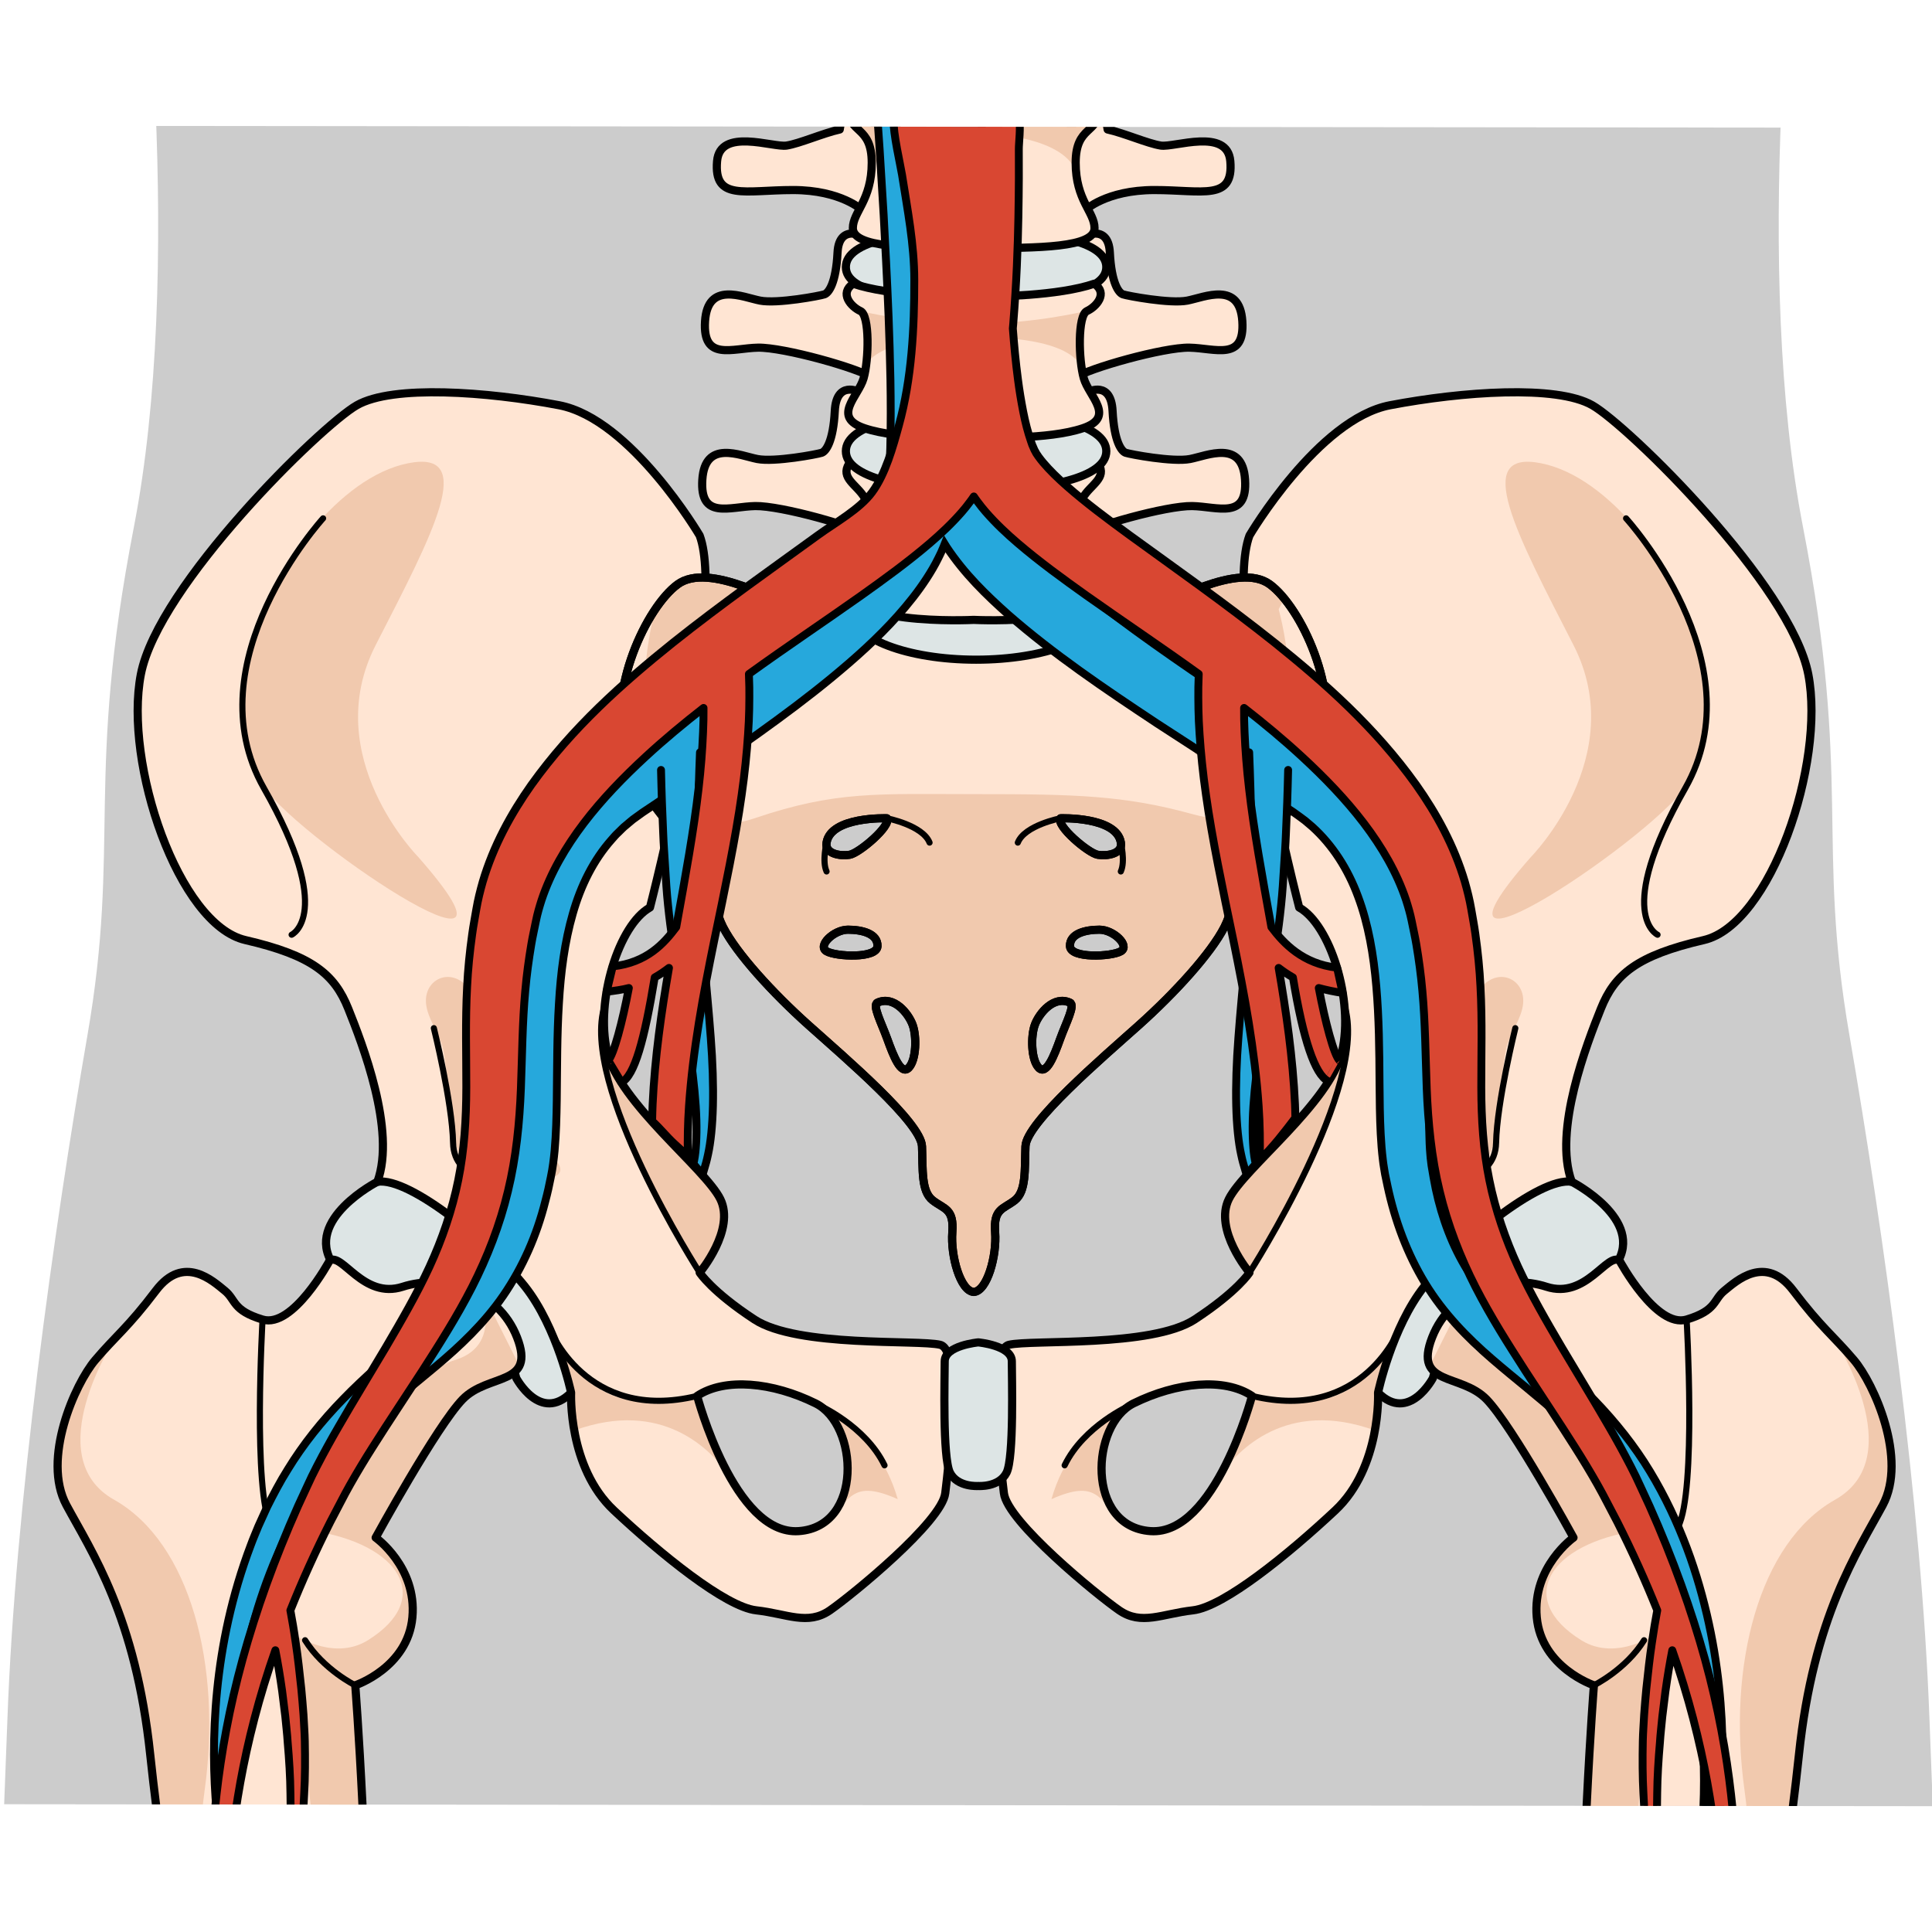 <?xml version="1.0" encoding="utf-8"?>
<!-- Created by: Science Figures, www.sciencefigures.org, Generator: Science Figures Editor -->
<!DOCTYPE svg PUBLIC "-//W3C//DTD SVG 1.1//EN" "http://www.w3.org/Graphics/SVG/1.1/DTD/svg11.dtd">
<svg version="1.1" id="Layer_1" xmlns="http://www.w3.org/2000/svg" xmlns:xlink="http://www.w3.org/1999/xlink" 
	 width="800px" height="800px" viewBox="0 0 245.682 213.687" enable-background="new 0 0 245.682 213.687"
	 xml:space="preserve">
<g>
	<g>
		<defs>
			<polygon id="SVGID_1_" points="246.894,213.687 0,213.437 0,0 246.894,0.25 			"/>
		</defs>
		<clipPath id="SVGID_2_">
			<use xlink:href="#SVGID_1_"  overflow="visible"/>
		</clipPath>
		<g clip-path="url(#SVGID_2_)">
			<path id="changecolor_11_" fill="#CCCCCC" d="M123.574,245.267c0,10.237-15.776,5.118-15.776,18.934
				c0,13.824,0.006,74.722-7.673,110.032c-7.678,35.318-9.208,69.607-12.282,83.424c-3.072,13.814-5.119,31.73,1.022,53.738
				c6.142,22,0.511,62.945-5.118,93.139c-5.631,30.199-7.553,94.166-1.923,115.658c5.63,21.496,2.108,25.592,2.435,33.781
				c0.512,12.791-0.512,25.592-1.023,32.24c-0.512,6.654,6.648,18.045,6.648,32.813s-5.58,17.725-16.082,18.381
				c-10.502,0.652-7.221-10.172-7.221-10.172l-0.355,1.736c0,0,1.799,7.512-5.422,7.186c-7.222-0.324-7.631-9.291-7.631-9.291
				s-1.236,8.539-6.389,8.119c-7.611-0.621-7.385-10.008-7.385-10.008s-8.874,9.125-10.828-7.43c0,0-3.922,1.461-6.548-4.113
				c-2.623-5.58-3.219-12.029,1.049-20.234c4.268-8.203,7.735-10.6,8.062-24.721c0.33-14.109-2.625-25.264,1.314-34.457
				c3.935-9.184-0.326-27.564-4.271-58.744C24.239,644.094,9.472,567.951,6.521,550.555c-2.955-17.387,5.58-62.684,5.911-87.625
				c0.327-24.941,2.293-25.594-1.319-45.953c-3.608-20.342-11.154-74.492-12.469-103.38c-1.315-28.88,1.314-83.694,2.297-110.933
				c0.984-27.237,5.911-62.357,10.172-86.974c4.27-24.609-0.327-32.495,5.91-64.654c6.238-32.164,1.641-77.457-1.641-99.771
				C12.101-71.051,5.868-74.985,2.257-93.37c0,0-4.929,54.479-9.848,76.474c-4.922,21.988-0.33,36.426-11.816,63.667
				c0,0-1.973,63.999-9.846,90.256c-7.877,26.258-14.768,59.073-11.49,70.561c3.285,11.492,4.596,23.96,3.285,45.624
				c-1.313,21.656,0,49.889-4.596,51.199c-4.596,1.31-5.906-4.597-6.236-14.442c-0.327-9.847,1.641-21.005-1.641-21.664
				c-3.283-0.657-2.625,5.586-2.955,17.729c-0.328,12.143,0.662,33.143-5.245,32.816c-5.911-0.331-5.253-8.208-6.238-20.674
				c-0.982-12.475,1.31-24.943-0.982-24.943c-2.304,0-3.94,8.856-4.271,17.724c-0.326,8.857,1.315,34.452-5.578,33.8
				c-6.893-0.656-5.908-5.248-6.564-21.986c-0.658-16.736,1.314-27.902-1.642-27.902c-2.955,0-5.249,13.133-6.563,20.68
				c-1.314,7.553,0.983,24.612-5.249,24.612c-6.237,0-6.568-17.714-4.598-28.22c1.968-10.504,1.968-25.927,1.968-35.111
				c0,0-4.687,17.057-9.61,18.044c-4.922,0.984-6.884-7.908-3.929-13.818c2.955-5.912,0.74-21.954,7.965-31.804
				c7.215-9.841,15.095-19.892,16.734-34.659c1.641-14.772,0.327-85.461,0.983-108.439c0.657-22.97,5.907-60.06,8.536-74.827
				c2.625-14.768,6.891-32.822,6.891-52.181c0-19.364,6.567-67.939,8.86-78.767c2.298-10.835-0.325-21.665-1.31-31.834
				c-0.983-10.177-1.314-40.7,16.409-62.035c17.72-21.331,30.521-19.691,46.934-25.6c16.407-5.905,48.567-13.122,62.685-26.582
				c14.109-13.454,13.783-15.1,13.126-26.254c-0.651-11.162-1.642-23.298-4.596-32.165c-2.957-8.865-3.284-12.468-3.284-12.468
				s-11.153,1.634-13.125-21.667c-1.967-23.301,8.861-19.037,11.816-17.067c0,0-5.745-27.056,2.233-47.271
				c8.3-21.028,31.814-29.427,53.683-29.427s49.329,7.709,56.683,29.427c6.771,19.999,1.233,47.271,1.233,47.271
				c2.955-1.97,11.783-6.233,9.816,17.067c-1.972,23.301-13.125,21.667-13.125,21.667s-0.327,3.603-3.284,12.468
				c-2.954,8.867-3.944,21.003-4.596,32.165c-0.657,11.154-0.983,12.8,13.126,26.254c14.117,13.46,46.277,20.677,62.685,26.582
				c16.413,5.908,29.214,4.269,46.934,25.6c17.724,21.335,17.393,51.858,16.409,62.035c-0.984,10.169-3.607,20.999-1.31,31.834
				c2.293,10.827,8.86,59.402,8.86,78.767c0,19.358,4.266,37.413,6.891,52.181c2.629,14.768,7.879,51.857,8.536,74.827
				c0.656,22.979-0.657,93.667,0.983,108.439c1.64,14.768,9.52,24.818,16.734,34.659c7.225,9.85,5.01,25.892,7.965,31.804
				c2.955,5.91,0.993,14.803-3.929,13.818c-4.924-0.987-9.61-18.044-9.61-18.044c0,9.185,0,24.607,1.968,35.111
				c1.971,10.506,1.64,28.22-4.598,28.22c-6.232,0-3.935-17.06-5.249-24.612c-1.314-7.547-3.608-20.68-6.563-20.68
				c-2.956,0-0.983,11.166-1.642,27.902c-0.656,16.738,0.328,21.33-6.564,21.986c-6.894,0.652-5.252-24.942-5.578-33.8
				c-0.33-8.867-1.967-17.724-4.271-17.724c-2.292,0,0,12.469-0.982,24.943c-0.985,12.466-0.327,20.343-6.238,20.674
				c-5.907,0.326-4.917-20.674-5.245-32.816c-0.33-12.144,0.328-18.387-2.955-17.729c-3.281,0.659-1.313,11.817-1.641,21.664
				c-0.33,9.846-1.641,15.752-6.236,14.442c-4.596-1.311-3.282-29.543-4.596-51.199c-1.311-21.664,0-34.132,3.285-45.624
				c3.277-11.487-3.613-44.303-11.49-70.561c-7.873-26.257-9.846-90.256-9.846-90.256c-11.486-27.241-6.895-41.679-11.816-63.667
				c-4.919-21.994-9.848-76.474-9.848-76.474c-3.611,18.385-9.844,22.319-13.125,44.635c-3.281,22.314-7.879,67.607-1.641,99.771
				c6.237,32.159,1.641,40.045,5.91,64.654c4.261,24.616,9.188,59.736,10.172,86.974c0.982,27.238,3.612,82.053,2.297,110.933
				c-1.314,28.888-8.86,83.038-12.469,103.38c-3.612,20.359-1.646,21.012-1.319,45.953c0.331,24.941,8.866,70.238,5.911,87.625
				c-2.951,17.396-17.719,93.539-21.656,124.723c-3.945,31.18-8.206,49.561-4.271,58.744c3.939,9.193,0.984,20.348,1.314,34.457
				c0.326,14.121,3.794,16.518,8.062,24.721c4.268,8.205,3.672,14.654,1.049,20.234c-2.626,5.574-6.548,4.113-6.548,4.113
				c-1.954,16.555-10.828,7.43-10.828,7.43s0.396,8.479-7.215,9.1c-5.152,0.42-6.559-7.211-6.559-7.211s1.151,8.326-6.07,8.65
				c-7.221,0.326-6.982-6.545-6.982-6.545l-0.355-1.736c0,0,3.281,10.824-7.221,10.172c-10.502-0.656-16.082-3.613-16.082-18.381
				s7.16-26.158,6.648-32.813c-0.512-6.648-1.535-19.449-1.023-32.24c0.326-8.189-3.195-12.285,2.435-33.781
				c5.63-21.492,3.708-85.459-1.923-115.658c-5.629-30.193-11.26-71.139-5.118-93.139c6.142-22.008,4.095-39.924,1.022-53.738
				c-3.074-13.816-4.604-48.105-12.282-83.424c-7.679-35.311-7.673-96.208-7.673-110.032c0-13.815-15.776-8.696-15.776-18.934
				H123.574z"/>
			<g>
				<g>
					<path fill="#DDE5E5" d="M47.993,134.283c0,0-9.374,4.795-5.668,10.465c3.706,5.666,9.81,3.051,9.81,3.051
						s5.885,0.436,8.937,2.834c3.053,2.396,4.578,8.613,4.578,8.613s3.054,5.771,6.977,1.848c3.923-3.922-2.921-11.961-9.653-17.576
						C56.241,137.904,53.226,133.191,47.993,134.283z"/>
					
						<path fill="none" stroke="#000000" stroke-width="1.037" stroke-linecap="round" stroke-linejoin="round" stroke-miterlimit="10" d="
						M47.993,134.283c0,0-9.374,4.795-5.668,10.465c3.706,5.666,9.81,3.051,9.81,3.051s5.885,0.436,8.937,2.834
						c3.053,2.396,4.578,8.613,4.578,8.613s3.054,5.771,6.977,1.848c3.923-3.922-2.921-11.961-9.653-17.576
						C56.241,137.904,53.226,133.191,47.993,134.283z"/>
					<path fill="#FFE5D3" d="M119.551,155.012c-2.834-0.674-18.151,0.357-23.601-3.211c-5.449-3.566-6.976-5.965-6.976-5.965
						s4.576-5.449,2.615-9.373s-12.86-12.207-14.387-18.746c-1.525-6.539,1.526-16.131,5.45-18.311c0,0,9.811-37.93,6.321-47.303
						c0,0-8.719-14.822-17.874-16.567c-9.156-1.744-21.145-2.615-25.722,0c-4.578,2.616-25.285,22.889-27.466,34.223
						c-2.181,11.336,4.794,31.827,13.296,33.788c8.501,1.963,11.336,4.359,13.079,8.721c1.743,4.359,6.103,15.476,3.705,22.015
						c4.143-0.654,14.604,8.064,18.748,13.297c4.142,5.23,5.885,13.514,5.885,13.514s-0.437,9.469,5.449,14.98
						s14.169,12.268,18.093,12.705c3.924,0.436,6.539,1.961,9.373,0c2.833-1.963,14.229-11.268,14.663-14.896
						C120.64,170.25,122.384,155.686,119.551,155.012z M101.562,178.707c-8.215,0.564-12.91-17.191-12.91-17.191
						c3.521-2.348,9.584-1.76,15.062,0.945C109.189,165.168,109.776,178.143,101.562,178.707z"/>
					<path fill="#F1C9AE" d="M88.975,145.836c0,0,4.576-5.449,2.615-9.373s-12.86-12.207-14.387-18.746
						c-0.421-1.805-0.483-3.844-0.285-5.895C73.567,121.896,88.975,145.836,88.975,145.836z"/>
					<g>
						<path fill="#F1C9AE" d="M73.03,165.902c11.225-4.061,17.431,2.49,19.729,5.797c-2.614-4.656-4.044-9.943-4.104-10.164
							c-2.464,0.408-5.181,0.998-8.13,0.604c-6.963-0.936-10.068-7.955-10.068-7.955h-0.025c1.515,3.691,2.193,6.91,2.193,6.91
							S72.538,163.154,73.03,165.902z"/>
						<path fill="#F1C9AE" d="M102.241,161.793l-0.007,0.002c0.496,0.207,0.99,0.426,1.479,0.666
							c4.429,2.189,5.656,11.09,1.622,14.715l0.001-0.002c2.854-2.498,3.038-5.104,8.823-2.533
							C111.266,164.465,102.241,161.793,102.241,161.793z"/>
						<polygon fill="#F1C9AE" points="93.81,173.428 93.804,173.418 93.809,173.43 						"/>
					</g>
					<path fill="#F1C9AE" d="M55.938,108.428c-1.266,0.508-2.126,1.973-1.638,3.895c0.506,1.996,1.819,3.463,2.152,5.621
						c0.422,2.722,0.616,5.503,0.914,8.244c0.508,4.672,1.459,8.48,10.553,7.938c9.094-0.541-3.216-6.416-3.692-8.121
						c-1.435-5.127-1.066-12.347-4.828-16.556C58.327,108.249,56.991,108.006,55.938,108.428z"/>
					<path fill="#F1C9AE" d="M53.191,92.987c0,0-12.67-12.785-5.418-26.95c7.253-14.162,13.015-24.889,4.133-23.127
						c-8.883,1.764-16.894,13.455-18.79,19.969c-1.897,6.512-3.221,14.285,0,20.53C36.336,89.653,70.562,112.735,53.191,92.987z"/>
					
						<path fill="none" stroke="#000000" stroke-width="1.037" stroke-linecap="round" stroke-linejoin="round" stroke-miterlimit="10" d="
						M119.551,155.012c-2.834-0.674-18.151,0.357-23.601-3.211c-5.449-3.566-6.976-5.965-6.976-5.965s4.576-5.449,2.615-9.373
						s-12.86-12.207-14.387-18.746c-1.525-6.539,1.526-16.131,5.45-18.311c0,0,9.811-37.93,6.321-47.303
						c0,0-8.719-14.822-17.874-16.567c-9.156-1.744-21.145-2.615-25.722,0c-4.578,2.616-25.285,22.889-27.466,34.223
						c-2.181,11.336,4.794,31.827,13.296,33.788c8.501,1.963,11.336,4.359,13.079,8.721c1.743,4.359,6.103,15.476,3.705,22.015
						c4.143-0.654,14.604,8.064,18.748,13.297c4.142,5.23,5.885,13.514,5.885,13.514s-0.437,9.469,5.449,14.98
						s14.169,12.268,18.093,12.705c3.924,0.436,6.539,1.961,9.373,0c2.833-1.963,14.229-11.268,14.663-14.896
						C120.64,170.25,122.384,155.686,119.551,155.012z M101.562,178.707c-8.215,0.564-12.91-17.191-12.91-17.191
						c3.521-2.348,9.584-1.76,15.062,0.945C109.189,165.168,109.776,178.143,101.562,178.707z"/>
					
						<path fill="none" stroke="#000000" stroke-width="0.777" stroke-linecap="round" stroke-linejoin="round" stroke-miterlimit="10" d="
						M41.086,49.918c0,0-16.662,18.246-7.526,34.315c9.135,16.066,3.522,18.635,3.522,18.635"/>
					
						<path fill="none" stroke="#000000" stroke-width="0.777" stroke-linecap="round" stroke-linejoin="round" stroke-miterlimit="10" d="
						M55.17,114.747c0,0,2.337,9.396,2.446,14.578c0.109,5.184,6.61,4.801,6.61,4.801"/>
					
						<path fill="none" stroke="#000000" stroke-width="0.777" stroke-linecap="round" stroke-linejoin="round" stroke-miterlimit="10" d="
						M88.975,145.836c0,0-15.409-23.943-12.056-34.015"/>
					<g>
						<path fill="#FFE5D3" d="M41.903,144.332c0,0-4.647,8.635-8.516,7.469c-3.868-1.164-3.354-2.502-4.818-3.682
							c-1.463-1.182-5.197-4.689-8.741-0.002c-3.545,4.689-5.137,5.787-7.712,8.826c-2.577,3.037-6.832,12.584-3.668,18.465
							c3.164,5.879,8.815,14.143,10.658,31.754c1.844,17.611,6.763,44.572,6.311,64.139c-0.453,19.568,1.38,50.877,3.409,80.662
							c2.028,29.787,4.827,75.178,2.357,80.178s-7.714,5-7.464,12.174s4.656,6.523,3.742,11.088
							c-0.914,4.566-0.955,7.395,2.727,5.002c3.683-2.391,5.454-2.824,5.454-2.824s5.449,4.129,9.407,3.695
							c3.959-0.432,16.26-1.518,16.26-1.518s1.891,5.217,8.471,4.783c6.581-0.434,11.525-2.826,10.8-9.346
							c3.674-6.959,2.919-20.656-5.979-21.744c-3.673-8.48-7.511-6.307-8.905-8.697c-1.395-2.393-8.338-40.172-11.167-71.264
							c-2.83-31.092-7.58-76.535-7.546-104.146s-1.806-51.031-1.806-51.031s6.684-2.242,7.266-8.652
							c0.581-6.41-4.672-10.127-4.672-10.127s7.781-14.207,11.058-17.582c3.275-3.375,9.345-1.635,6.922-7.873
							c-2.423-6.24-9.514-8.082-14.542-6.447C46.181,149.268,43.476,143.18,41.903,144.332z"/>
						<path fill="#F1C9AE" d="M26.024,211.658c2.21-15.83-1.824-31.498-11.522-36.947s0.136-20.537,0.136-20.537l0,0
							c-0.805,0.844-1.602,1.682-2.521,2.77c-2.577,3.037-6.832,12.584-3.668,18.465c3.164,5.879,8.815,14.143,10.658,31.754
							c1.844,17.611,6.763,44.572,6.311,64.139c-0.027,1.127-0.033,2.293-0.026,3.494c0.172-0.682,0.297-1.457,0.351-2.371
							C26.686,256.486,23.815,227.488,26.024,211.658z"/>
						<path fill="#F1C9AE" d="M66.042,157.674l-4.318-8.594c-0.141-0.092-0.278-0.189-0.422-0.275
							c0.816,2.795,1.053,6.762-3.445,8.146c-7.218,2.215-18.358,17.898-18.271,21.688c11.326,1.674,15.635,8.693,7.198,13.943
							c-4.604,2.863-9.915-1.047-9.915-1.047s4.562,35.066,6.235,60.559c1.675,25.492,3.848,63.576,6.507,83.91
							c2.66,20.334-0.006,72.166,10.928,83.182c1.652,1.664,3.125,3.018,4.439,4.125c-2.268-5.027-7.957-42.414-10.45-69.82
							c-2.83-31.092-7.58-76.535-7.546-104.146s-1.806-51.031-1.806-51.031s6.684-2.242,7.266-8.652
							c0.581-6.41-4.672-10.127-4.672-10.127s7.781-14.207,11.058-17.582C61.202,159.506,65.029,159.734,66.042,157.674z"/>
						
							<path fill="none" stroke="#000000" stroke-width="1.037" stroke-linecap="round" stroke-linejoin="round" stroke-miterlimit="10" d="
							M41.903,144.332c0,0-4.647,8.635-8.516,7.469c-3.868-1.164-3.354-2.502-4.818-3.682c-1.463-1.182-5.197-4.689-8.741-0.002
							c-3.545,4.689-5.137,5.787-7.712,8.826c-2.577,3.037-6.832,12.584-3.668,18.465c3.164,5.879,8.815,14.143,10.658,31.754
							c1.844,17.611,6.763,44.572,6.311,64.139c-0.453,19.568,1.38,50.877,3.409,80.662c2.028,29.787,4.827,75.178,2.357,80.178
							s-7.714,5-7.464,12.174s4.656,6.523,3.742,11.088c-0.914,4.566-0.955,7.395,2.727,5.002c3.683-2.391,5.454-2.824,5.454-2.824
							s5.449,4.129,9.407,3.695c3.959-0.432,16.26-1.518,16.26-1.518s1.891,5.217,8.471,4.783c6.581-0.434,11.525-2.826,10.8-9.346
							c3.674-6.959,2.919-20.656-5.979-21.744c-3.673-8.48-7.511-6.307-8.905-8.697c-1.395-2.393-8.338-40.172-11.167-71.264
							c-2.83-31.092-7.58-76.535-7.546-104.146s-1.806-51.031-1.806-51.031s6.684-2.242,7.266-8.652
							c0.581-6.41-4.672-10.127-4.672-10.127s7.781-14.207,11.058-17.582c3.275-3.375,9.345-1.635,6.922-7.873
							c-2.423-6.24-9.514-8.082-14.542-6.447C46.181,149.268,43.476,143.18,41.903,144.332z"/>
						
							<path fill="none" stroke="#000000" stroke-width="0.777" stroke-linecap="round" stroke-linejoin="round" stroke-miterlimit="10" d="
							M33.388,151.801c0,0-1.266,21.877,1.081,26.354"/>
						
							<path fill="none" stroke="#000000" stroke-width="0.777" stroke-linecap="round" stroke-linejoin="round" stroke-miterlimit="10" d="
							M45.177,198.313c0,0-4.048-1.988-6.381-5.732"/>
					</g>
					
						<path fill="none" stroke="#000000" stroke-width="0.777" stroke-linecap="round" stroke-linejoin="round" stroke-miterlimit="10" d="
						M69.877,152.896c0,0,4.586,12.078,18.774,8.619"/>
					
						<path fill="none" stroke="#000000" stroke-width="0.777" stroke-linecap="round" stroke-linejoin="round" stroke-miterlimit="10" d="
						M104.129,162.693c0,0,5.915,2.613,8.352,7.646"/>
				</g>
				<g>
					<path fill="#DDE5E5" d="M199.872,134.283c0,0,9.374,4.795,5.668,10.465c-3.706,5.666-9.81,3.051-9.81,3.051
						s-5.885,0.436-8.937,2.834c-3.053,2.396-4.578,8.613-4.578,8.613s-3.054,5.771-6.977,1.848
						c-3.923-3.922,2.921-11.961,9.653-17.576C191.624,137.904,194.64,133.191,199.872,134.283z"/>
					
						<path fill="none" stroke="#000000" stroke-width="1.037" stroke-linecap="round" stroke-linejoin="round" stroke-miterlimit="10" d="
						M199.872,134.283c0,0,9.374,4.795,5.668,10.465c-3.706,5.666-9.81,3.051-9.81,3.051s-5.885,0.436-8.937,2.834
						c-3.053,2.396-4.578,8.613-4.578,8.613s-3.054,5.771-6.977,1.848c-3.923-3.922,2.921-11.961,9.653-17.576
						C191.624,137.904,194.64,133.191,199.872,134.283z"/>
					<path fill="#FFE5D3" d="M127.661,173.883c0.435,3.629,11.83,12.934,14.664,14.896c2.834,1.961,5.448,0.436,9.372,0
						c3.924-0.438,12.207-7.193,18.093-12.705s5.449-14.98,5.449-14.98s1.743-8.283,5.886-13.514
						c4.143-5.232,14.604-13.951,18.747-13.297c-2.397-6.539,1.962-17.656,3.705-22.015c1.743-4.361,4.578-6.758,13.08-8.721
						c8.502-1.961,15.476-22.451,13.295-33.788c-2.181-11.334-22.888-31.607-27.466-34.223c-4.577-2.615-16.565-1.744-25.722,0
						c-9.155,1.745-17.874,16.567-17.874,16.567c-3.489,9.373,6.321,47.303,6.321,47.303c3.924,2.18,6.976,11.771,5.45,18.311
						c-1.526,6.539-12.426,14.822-14.387,18.746s2.615,9.373,2.615,9.373s-1.526,2.398-6.976,5.965
						c-5.449,3.568-20.767,2.537-23.601,3.211C125.481,155.686,127.226,170.25,127.661,173.883z M144.152,162.461
						c5.478-2.705,11.541-3.293,15.062-0.945c0,0-4.695,17.756-12.91,17.191S138.676,165.168,144.152,162.461z"/>
					<path fill="#F1C9AE" d="M158.891,145.836c0,0-4.576-5.449-2.615-9.373s12.86-12.207,14.387-18.746
						c0.421-1.805,0.483-3.844,0.285-5.895C174.298,121.896,158.891,145.836,158.891,145.836z"/>
					<g>
						<path fill="#F1C9AE" d="M174.835,165.902c-11.225-4.061-17.431,2.49-19.729,5.797c2.614-4.656,4.044-9.943,4.104-10.164
							c2.464,0.408,5.181,0.998,8.13,0.604c6.963-0.936,10.068-7.955,10.068-7.955h0.025c-1.515,3.691-2.193,6.91-2.193,6.91
							S175.327,163.154,174.835,165.902z"/>
						<path fill="#F1C9AE" d="M145.625,161.793l0.006,0.002c-0.496,0.207-0.99,0.426-1.479,0.666
							c-4.429,2.189-5.656,11.09-1.622,14.715l-0.001-0.002c-2.854-2.498-3.038-5.104-8.822-2.533
							C136.6,164.465,145.625,161.793,145.625,161.793z"/>
						<polygon fill="#F1C9AE" points="154.056,173.428 154.062,173.418 154.057,173.43 						"/>
					</g>
					<path fill="#F1C9AE" d="M191.928,108.428c1.266,0.508,2.126,1.973,1.638,3.895c-0.506,1.996-1.819,3.463-2.152,5.621
						c-0.422,2.722-0.616,5.503-0.913,8.244c-0.509,4.672-1.46,8.48-10.554,7.938c-9.094-0.541,3.216-6.416,3.692-8.121
						c1.435-5.127,1.066-12.347,4.828-16.556C189.538,108.249,190.874,108.006,191.928,108.428z"/>
					<path fill="#F1C9AE" d="M194.674,92.987c0,0,12.67-12.785,5.418-26.95c-7.253-14.162-13.015-24.889-4.133-23.127
						c8.883,1.764,16.894,13.455,18.79,19.969c1.897,6.512,3.221,14.285,0,20.53C211.529,89.653,177.304,112.735,194.674,92.987z"/>
					
						<path fill="none" stroke="#000000" stroke-width="1.037" stroke-linecap="round" stroke-linejoin="round" stroke-miterlimit="10" d="
						M127.661,173.883c0.435,3.629,11.83,12.934,14.664,14.896c2.834,1.961,5.448,0.436,9.372,0
						c3.924-0.438,12.207-7.193,18.093-12.705s5.449-14.98,5.449-14.98s1.743-8.283,5.886-13.514
						c4.143-5.232,14.604-13.951,18.747-13.297c-2.397-6.539,1.962-17.656,3.705-22.015c1.743-4.361,4.578-6.758,13.08-8.721
						c8.502-1.961,15.476-22.451,13.295-33.788c-2.181-11.334-22.888-31.607-27.466-34.223c-4.577-2.615-16.565-1.744-25.722,0
						c-9.155,1.745-17.874,16.567-17.874,16.567c-3.489,9.373,6.321,47.303,6.321,47.303c3.924,2.18,6.976,11.771,5.45,18.311
						c-1.526,6.539-12.426,14.822-14.387,18.746s2.615,9.373,2.615,9.373s-1.526,2.398-6.976,5.965
						c-5.449,3.568-20.767,2.537-23.601,3.211C125.481,155.686,127.226,170.25,127.661,173.883z M144.152,162.461
						c5.478-2.705,11.541-3.293,15.062-0.945c0,0-4.695,17.756-12.91,17.191S138.676,165.168,144.152,162.461z"/>
					
						<path fill="none" stroke="#000000" stroke-width="0.777" stroke-linecap="round" stroke-linejoin="round" stroke-miterlimit="10" d="
						M206.779,49.918c0,0,16.662,18.246,7.526,34.315c-9.135,16.066-3.522,18.635-3.522,18.635"/>
					
						<path fill="none" stroke="#000000" stroke-width="0.777" stroke-linecap="round" stroke-linejoin="round" stroke-miterlimit="10" d="
						M192.695,114.747c0,0-2.337,9.396-2.446,14.578c-0.109,5.184-6.61,4.801-6.61,4.801"/>
					
						<path fill="none" stroke="#000000" stroke-width="0.777" stroke-linecap="round" stroke-linejoin="round" stroke-miterlimit="10" d="
						M158.891,145.836c0,0,15.409-23.943,12.056-34.015"/>
					<g>
						<path fill="#FFE5D3" d="M205.962,144.332c0,0,4.647,8.635,8.516,7.469c3.868-1.164,3.354-2.502,4.818-3.682
							c1.463-1.182,5.197-4.689,8.741-0.002c3.545,4.689,5.137,5.787,7.713,8.826c2.576,3.037,6.831,12.584,3.667,18.465
							c-3.164,5.879-8.815,14.143-10.658,31.754s-6.763,44.572-6.311,64.139c0.453,19.568-1.38,50.877-3.409,80.662
							c-2.028,29.787-4.827,75.178-2.357,80.178s7.714,5,7.464,12.174s-4.656,6.523-3.742,11.088
							c0.914,4.566,0.955,7.395-2.727,5.002c-3.683-2.391-5.454-2.824-5.454-2.824s-5.449,4.129-9.407,3.695
							c-3.959-0.432-16.26-1.518-16.26-1.518s-1.89,5.217-8.471,4.783s-11.525-2.826-10.8-9.346
							c-3.674-6.959-2.919-20.656,5.979-21.744c3.673-8.48,7.511-6.307,8.905-8.697c1.395-2.393,8.338-40.172,11.167-71.264
							c2.83-31.092,7.58-76.535,7.546-104.146s1.806-51.031,1.806-51.031s-6.684-2.242-7.266-8.652
							c-0.581-6.41,4.672-10.127,4.672-10.127s-7.781-14.207-11.058-17.582c-3.275-3.375-9.345-1.635-6.921-7.873
							c2.422-6.24,9.513-8.082,14.541-6.447C201.685,149.268,204.39,143.18,205.962,144.332z"/>
						<path fill="#F1C9AE" d="M221.841,211.658c-2.21-15.83,1.825-31.498,11.522-36.947c9.698-5.449-0.136-20.537-0.136-20.537l0,0
							c0.805,0.844,1.602,1.682,2.522,2.77c2.576,3.037,6.831,12.584,3.667,18.465c-3.164,5.879-8.815,14.143-10.658,31.754
							s-6.763,44.572-6.311,64.139c0.027,1.127,0.033,2.293,0.026,3.494c-0.172-0.682-0.297-1.457-0.351-2.371
							C221.18,256.486,224.05,227.488,221.841,211.658z"/>
						<path fill="#F1C9AE" d="M181.823,157.674l4.318-8.594c0.141-0.092,0.278-0.189,0.422-0.275
							c-0.816,2.795-1.053,6.762,3.445,8.146c7.218,2.215,18.358,17.898,18.271,21.688c-11.326,1.674-15.635,8.693-7.198,13.943
							c4.604,2.863,9.915-1.047,9.915-1.047s-4.562,35.066-6.235,60.559c-1.675,25.492-3.848,63.576-6.507,83.91
							c-2.66,20.334,0.006,72.166-10.928,83.182c-1.652,1.664-3.125,3.018-4.439,4.125c2.268-5.027,7.957-42.414,10.45-69.82
							c2.83-31.092,7.58-76.535,7.546-104.146s1.806-51.031,1.806-51.031s-6.684-2.242-7.266-8.652
							c-0.581-6.41,4.672-10.127,4.672-10.127s-7.781-14.207-11.058-17.582C186.663,159.506,182.836,159.734,181.823,157.674z"/>
						
							<path fill="none" stroke="#000000" stroke-width="1.037" stroke-linecap="round" stroke-linejoin="round" stroke-miterlimit="10" d="
							M205.962,144.332c0,0,4.647,8.635,8.516,7.469c3.868-1.164,3.354-2.502,4.818-3.682c1.463-1.182,5.197-4.689,8.741-0.002
							c3.545,4.689,5.137,5.787,7.713,8.826c2.576,3.037,6.831,12.584,3.667,18.465c-3.164,5.879-8.815,14.143-10.658,31.754
							s-6.763,44.572-6.311,64.139c0.453,19.568-1.38,50.877-3.409,80.662c-2.028,29.787-4.827,75.178-2.357,80.178
							s7.714,5,7.464,12.174s-4.656,6.523-3.742,11.088c0.914,4.566,0.955,7.395-2.727,5.002c-3.683-2.391-5.454-2.824-5.454-2.824
							s-5.449,4.129-9.407,3.695c-3.959-0.432-16.26-1.518-16.26-1.518s-1.89,5.217-8.471,4.783s-11.525-2.826-10.8-9.346
							c-3.674-6.959-2.919-20.656,5.979-21.744c3.673-8.48,7.511-6.307,8.905-8.697c1.395-2.393,8.338-40.172,11.167-71.264
							c2.83-31.092,7.58-76.535,7.546-104.146s1.806-51.031,1.806-51.031s-6.684-2.242-7.266-8.652
							c-0.581-6.41,4.672-10.127,4.672-10.127s-7.781-14.207-11.058-17.582c-3.275-3.375-9.345-1.635-6.921-7.873
							c2.422-6.24,9.513-8.082,14.541-6.447C201.685,149.268,204.39,143.18,205.962,144.332z"/>
						
							<path fill="none" stroke="#000000" stroke-width="0.777" stroke-linecap="round" stroke-linejoin="round" stroke-miterlimit="10" d="
							M214.478,151.801c0,0,1.266,21.877-1.081,26.354"/>
						
							<path fill="none" stroke="#000000" stroke-width="0.777" stroke-linecap="round" stroke-linejoin="round" stroke-miterlimit="10" d="
							M202.688,198.313c0,0,4.048-1.988,6.381-5.732"/>
					</g>
					
						<path fill="none" stroke="#000000" stroke-width="0.777" stroke-linecap="round" stroke-linejoin="round" stroke-miterlimit="10" d="
						M177.988,152.896c0,0-4.586,12.078-18.774,8.619"/>
					
						<path fill="none" stroke="#000000" stroke-width="0.777" stroke-linecap="round" stroke-linejoin="round" stroke-miterlimit="10" d="
						M143.736,162.693c0,0-5.915,2.613-8.352,7.646"/>
				</g>
				<path fill="#DDE5E5" d="M124.402,172.969c0,0,2.641,0.195,3.599-1.701c0.957-1.896,0.667-12.143,0.667-14.158
					c0-2.014-4.266-2.404-4.266-2.404s-4.267,0.391-4.267,2.404c0,2.016-0.29,12.262,0.667,14.158
					C121.761,173.164,124.402,172.969,124.402,172.969z"/>
				
					<path fill="none" stroke="#000000" stroke-width="1.037" stroke-linecap="round" stroke-linejoin="round" stroke-miterlimit="10" d="
					M124.402,172.969c0,0,2.641,0.195,3.599-1.701c0.957-1.896,0.667-12.143,0.667-14.158c0-2.014-4.266-2.404-4.266-2.404
					s-4.267,0.391-4.267,2.404c0,2.016-0.29,12.262,0.667,14.158C121.761,173.164,124.402,172.969,124.402,172.969z"/>
			</g>
			<g>
				<g>
					<path fill="#FFE5D3" d="M161.478,58.313c-3.968-2.914-12.816,2.287-16.22,3.639c-2.919,1.16-9.413-3.119-9.413-3.119
						l-12.02-0.105l-12.023,0.105c0,0-6.496,4.279-9.415,3.119c-3.401-1.352-12.248-6.553-16.217-3.639
						c-3.97,2.91-8.961,13.521-6.692,21.118c2.268,7.592,11.228,15.082,11.228,15.082s-0.452,4.057,1.246,7.387
						c1.703,3.326,6.239,8.322,10.891,12.482c4.649,4.16,14.29,12.378,14.403,15.394c0.114,3.018-0.113,5.723,1.36,6.867
						s2.723,1.041,2.495,4.057c-0.226,3.018,1.021,7.49,2.725,7.594c1.7-0.104,2.947-4.576,2.721-7.594
						c-0.228-3.016,1.021-2.912,2.494-4.057c1.475-1.145,1.248-3.85,1.362-6.867c0.112-3.016,9.754-11.234,14.403-15.394
						s9.186-9.156,10.887-12.482c1.703-3.33,1.248-7.387,1.248-7.387s8.96-7.49,11.229-15.082
						C170.437,71.834,165.447,61.223,161.478,58.313z M105.11,91.153c0.544-3.344,7.669-3.094,7.669-3.094
						c0.6,0.947-3.533,4.439-4.732,4.641C106.853,92.897,104.878,92.584,105.11,91.153z M105.11,104.971
						c-1.195-0.699,0.925-2.744,2.721-2.744c1.795,0,3.807,0.498,3.753,2.094C111.529,105.918,106.309,105.668,105.11,104.971z
						 M115.555,119.787c-0.979,0.996-1.958-1.546-2.716-3.642c-0.757-2.096-1.951-4.32-1.255-4.641
						c2.069-0.947,3.915,1.348,4.46,2.797C116.589,115.747,116.533,118.79,115.555,119.787z M134.866,88.059
						c0,0,7.125-0.25,7.669,3.094c0.233,1.432-1.739,1.744-2.937,1.547C138.402,92.499,134.269,89.006,134.866,88.059z
						 M134.807,116.145c-0.756,2.096-1.735,4.638-2.713,3.642c-0.979-0.998-1.036-4.041-0.49-5.486
						c0.543-1.449,2.39-3.744,4.458-2.797C136.76,111.825,135.565,114.049,134.807,116.145z M142.535,104.971
						c-1.196,0.697-6.417,0.947-6.472-0.65c-0.056-1.596,1.956-2.094,3.751-2.094C141.61,102.227,143.731,104.272,142.535,104.971z"
						/>
					<g>
						<path fill="#F1C9AE" d="M161.478,58.313c-3.968-2.914-12.816,2.287-16.22,3.639c-1.281,0.51-3.251-0.029-5.062-0.799
							c-0.211,0.107-0.42,0.211-0.632,0.32c-1.219,3.318,5.614,4.379,11.605,4.746c5.993,0.365-6.792,14.659,5.128,14.981
							c11.918,0.324,6.305-19.727,6.305-19.727l0.718-1.348C162.701,59.371,162.078,58.754,161.478,58.313z"/>
						<path fill="#F1C9AE" d="M94.764,66.219c5.938-0.363,12.691-1.41,11.632-4.656c-1.486,0.527-2.969,0.801-4.009,0.389
							c-3.401-1.352-12.248-6.553-16.217-3.639c-0.929,0.68-1.907,1.781-2.841,3.16l0,0c0,0-5.61,20.051,6.309,19.727
							C101.555,80.877,88.771,66.584,94.764,66.219z"/>
					</g>
					<path fill="#F1C9AE" d="M167.499,81.243c-2.117,3.289-7.082,8.713-15.816,6.299c-8.702-2.406-14.967-2.553-27.561-2.553
						c-12.593,0-17.773-0.447-28.161,3.066c-10.332,3.492-15.776-6.746-15.833-6.855c2.965,6.945,10.577,13.313,10.577,13.313
						s-0.452,4.057,1.246,7.387c1.703,3.326,6.239,8.322,10.891,12.482c4.649,4.16,14.29,12.378,14.403,15.394
						c0.114,3.018-0.113,5.723,1.36,6.867s2.723,1.041,2.495,4.057c-0.226,3.018,1.021,7.49,2.725,7.594
						c1.7-0.104,2.947-4.576,2.721-7.594c-0.228-3.016,1.021-2.912,2.494-4.057c1.475-1.145,1.248-3.85,1.362-6.867
						c0.112-3.016,9.754-11.234,14.403-15.394s9.186-9.156,10.887-12.482c1.703-3.33,1.248-7.387,1.248-7.387
						S164.519,88.172,167.499,81.243z M105.11,91.153c0.544-3.344,7.669-3.094,7.669-3.094c0.6,0.947-3.533,4.439-4.732,4.641
						C106.853,92.897,104.878,92.584,105.11,91.153z M105.11,104.971c-1.195-0.699,0.925-2.744,2.721-2.744
						c1.795,0,3.807,0.498,3.753,2.094C111.529,105.918,106.309,105.668,105.11,104.971z M115.555,119.787
						c-0.979,0.996-1.958-1.546-2.716-3.642c-0.757-2.096-1.951-4.32-1.255-4.641c2.069-0.947,3.915,1.348,4.46,2.797
						C116.589,115.747,116.533,118.79,115.555,119.787z M134.866,88.059c0,0,7.125-0.25,7.669,3.094
						c0.233,1.432-1.739,1.744-2.937,1.547C138.402,92.499,134.269,89.006,134.866,88.059z M134.807,116.145
						c-0.756,2.096-1.735,4.638-2.713,3.642c-0.979-0.998-1.036-4.041-0.49-5.486c0.543-1.449,2.39-3.744,4.458-2.797
						C136.76,111.825,135.565,114.049,134.807,116.145z M142.535,104.971c-1.196,0.697-6.417,0.947-6.472-0.65
						c-0.056-1.596,1.956-2.094,3.751-2.094C141.61,102.227,143.731,104.272,142.535,104.971z"/>
					
						<path fill="none" stroke="#000000" stroke-width="1.037" stroke-linecap="round" stroke-linejoin="round" stroke-miterlimit="10" d="
						M161.478,58.313c-3.968-2.914-12.816,2.287-16.22,3.639c-2.919,1.16-9.413-3.119-9.413-3.119l-12.02-0.105l-12.023,0.105
						c0,0-6.496,4.279-9.415,3.119c-3.401-1.352-12.248-6.553-16.217-3.639c-3.97,2.91-8.961,13.521-6.692,21.118
						c2.268,7.592,11.228,15.082,11.228,15.082s-0.452,4.057,1.246,7.387c1.703,3.326,6.239,8.322,10.891,12.482
						c4.649,4.16,14.29,12.378,14.403,15.394c0.114,3.018-0.113,5.723,1.36,6.867s2.723,1.041,2.495,4.057
						c-0.226,3.018,1.021,7.49,2.725,7.594c1.7-0.104,2.947-4.576,2.721-7.594c-0.228-3.016,1.021-2.912,2.494-4.057
						c1.475-1.145,1.248-3.85,1.362-6.867c0.112-3.016,9.754-11.234,14.403-15.394s9.186-9.156,10.887-12.482
						c1.703-3.33,1.248-7.387,1.248-7.387s8.96-7.49,11.229-15.082C170.437,71.834,165.447,61.223,161.478,58.313z M105.11,91.153
						c0.544-3.344,7.669-3.094,7.669-3.094c0.6,0.947-3.533,4.439-4.732,4.641C106.853,92.897,104.878,92.584,105.11,91.153z
						 M105.11,104.971c-1.195-0.699,0.925-2.744,2.721-2.744c1.795,0,3.807,0.498,3.753,2.094
						C111.529,105.918,106.309,105.668,105.11,104.971z M115.555,119.787c-0.979,0.996-1.958-1.546-2.716-3.642
						c-0.757-2.096-1.951-4.32-1.255-4.641c2.069-0.947,3.915,1.348,4.46,2.797C116.589,115.747,116.533,118.79,115.555,119.787z
						 M134.866,88.059c0,0,7.125-0.25,7.669,3.094c0.233,1.432-1.739,1.744-2.937,1.547
						C138.402,92.499,134.269,89.006,134.866,88.059z M134.807,116.145c-0.756,2.096-1.735,4.638-2.713,3.642
						c-0.979-0.998-1.036-4.041-0.49-5.486c0.543-1.449,2.39-3.744,4.458-2.797C136.76,111.825,135.565,114.049,134.807,116.145z
						 M142.535,104.971c-1.196,0.697-6.417,0.947-6.472-0.65c-0.056-1.596,1.956-2.094,3.751-2.094
						C141.61,102.227,143.731,104.272,142.535,104.971z"/>
					
						<path fill="none" stroke="#000000" stroke-width="1.037" stroke-linecap="round" stroke-linejoin="round" stroke-miterlimit="10" d="
						M161.478,58.313c-3.968-2.914-12.816,2.287-16.22,3.639c-2.919,1.16-9.413-3.119-9.413-3.119l-12.02-0.105l-12.023,0.105
						c0,0-6.496,4.279-9.415,3.119c-3.401-1.352-12.248-6.553-16.217-3.639c-3.97,2.91-8.961,13.521-6.692,21.118
						c2.268,7.592,11.228,15.082,11.228,15.082s-0.452,4.057,1.246,7.387c1.703,3.326,6.239,8.322,10.891,12.482
						c4.649,4.16,14.29,12.378,14.403,15.394c0.114,3.018-0.113,5.723,1.36,6.867s2.723,1.041,2.495,4.057
						c-0.226,3.018,1.021,7.49,2.725,7.594c1.7-0.104,2.947-4.576,2.721-7.594c-0.228-3.016,1.021-2.912,2.494-4.057
						c1.475-1.145,1.248-3.85,1.362-6.867c0.112-3.016,9.754-11.234,14.403-15.394s9.186-9.156,10.887-12.482
						c1.703-3.33,1.248-7.387,1.248-7.387s8.96-7.49,11.229-15.082C170.437,71.834,165.447,61.223,161.478,58.313z M105.11,91.153
						c0.544-3.344,7.669-3.094,7.669-3.094c0.6,0.947-3.533,4.439-4.732,4.641C106.853,92.897,104.878,92.584,105.11,91.153z
						 M105.11,104.971c-1.195-0.699,0.925-2.744,2.721-2.744c1.795,0,3.807,0.498,3.753,2.094
						C111.529,105.918,106.309,105.668,105.11,104.971z M115.555,119.787c-0.979,0.996-1.958-1.546-2.716-3.642
						c-0.757-2.096-1.951-4.32-1.255-4.641c2.069-0.947,3.915,1.348,4.46,2.797C116.589,115.747,116.533,118.79,115.555,119.787z
						 M134.866,88.059c0,0,7.125-0.25,7.669,3.094c0.233,1.432-1.739,1.744-2.937,1.547
						C138.402,92.499,134.269,89.006,134.866,88.059z M134.807,116.145c-0.756,2.096-1.735,4.638-2.713,3.642
						c-0.979-0.998-1.036-4.041-0.49-5.486c0.543-1.449,2.39-3.744,4.458-2.797C136.76,111.825,135.565,114.049,134.807,116.145z
						 M142.535,104.971c-1.196,0.697-6.417,0.947-6.472-0.65c-0.056-1.596,1.956-2.094,3.751-2.094
						C141.61,102.227,143.731,104.272,142.535,104.971z"/>
					<path fill="#FFE5D3" d="M110.175,14.21c0,0-3.471-2-3.67,1.909s-1.133,5.13-1.664,5.313c-0.534,0.185-5.994,1.223-8.191,0.796
						c-2.197-0.43-6.661-2.505-6.993,2.626c-0.331,5.129,3.464,3.418,6.728,3.359c3.262-0.062,12.852,2.625,14.582,3.847
						C112.698,33.283,115.036,17.692,110.175,14.21z"/>
					<path fill="#FFE5D3" d="M137.462,14.21c0,0,3.472-2,3.67,1.909c0.199,3.909,1.133,5.13,1.665,5.313
						c0.532,0.185,5.994,1.223,8.191,0.796c2.196-0.43,6.659-2.505,6.992,2.626c0.333,5.129-3.462,3.418-6.728,3.359
						c-3.262-0.062-12.851,2.625-14.582,3.847C134.938,33.283,132.602,17.692,137.462,14.21z"/>
					
						<path fill="none" stroke="#000000" stroke-width="1.037" stroke-linecap="round" stroke-linejoin="round" stroke-miterlimit="10" d="
						M110.175,14.21c0,0-3.471-2-3.67,1.909s-1.133,5.13-1.664,5.313c-0.534,0.185-5.994,1.223-8.191,0.796
						c-2.197-0.43-6.661-2.505-6.993,2.626c-0.331,5.129,3.464,3.418,6.728,3.359c3.262-0.062,12.852,2.625,14.582,3.847
						C112.698,33.283,115.036,17.692,110.175,14.21z"/>
					
						<path fill="none" stroke="#000000" stroke-width="1.037" stroke-linecap="round" stroke-linejoin="round" stroke-miterlimit="10" d="
						M137.462,14.21c0,0,3.472-2,3.67,1.909c0.199,3.909,1.133,5.13,1.665,5.313c0.532,0.185,5.994,1.223,8.191,0.796
						c2.196-0.43,6.659-2.505,6.992,2.626c0.333,5.129-3.462,3.418-6.728,3.359c-3.262-0.062-12.851,2.625-14.582,3.847
						C134.938,33.283,132.602,17.692,137.462,14.21z"/>
					<path fill="#FFE5D3" d="M109.221,33.819c0,0-2.866-1.464-3.064,2.444c-0.199,3.908-1.133,5.129-1.665,5.315
						c-0.532,0.184-5.992,1.221-8.189,0.793c-2.198-0.428-6.659-2.504-6.992,2.627c-0.334,5.129,3.462,3.422,6.725,3.357
						c3.263-0.061,12.852,2.627,14.584,3.85C112.349,53.426,114.082,37.301,109.221,33.819z"/>
					<path fill="#FFE5D3" d="M138.416,33.819c0,0,2.863-1.464,3.064,2.444c0.2,3.908,1.133,5.129,1.664,5.315
						c0.533,0.184,5.994,1.221,8.19,0.793c2.199-0.428,6.661-2.504,6.992,2.627c0.333,5.129-3.461,3.422-6.724,3.357
						c-3.263-0.061-12.854,2.627-14.586,3.85C135.288,53.426,133.555,37.301,138.416,33.819z"/>
					
						<path fill="none" stroke="#000000" stroke-width="1.037" stroke-linecap="round" stroke-linejoin="round" stroke-miterlimit="10" d="
						M109.221,33.819c0,0-2.866-1.464-3.064,2.444c-0.199,3.908-1.133,5.129-1.665,5.315c-0.532,0.184-5.992,1.221-8.189,0.793
						c-2.198-0.428-6.659-2.504-6.992,2.627c-0.334,5.129,3.462,3.422,6.725,3.357c3.263-0.061,12.852,2.627,14.584,3.85
						C112.349,53.426,114.082,37.301,109.221,33.819z"/>
					
						<path fill="none" stroke="#000000" stroke-width="1.037" stroke-linecap="round" stroke-linejoin="round" stroke-miterlimit="10" d="
						M138.416,33.819c0,0,2.863-1.464,3.064,2.444c0.2,3.908,1.133,5.129,1.664,5.315c0.533,0.184,5.994,1.221,8.19,0.793
						c2.199-0.428,6.661-2.504,6.992,2.627c0.333,5.129-3.461,3.422-6.724,3.357c-3.263-0.061-12.854,2.627-14.586,3.85
						C135.288,53.426,133.555,37.301,138.416,33.819z"/>
					<path fill="#DDE5E5" d="M140.683,17.962c0,3.345-7.414,4.225-16.561,4.225c-9.145,0-16.558-0.88-16.558-4.225
						c0-3.344,7.413-4.589,16.558-4.589C133.269,13.374,140.683,14.619,140.683,17.962z"/>
					
						<path fill="none" stroke="#000000" stroke-width="1.037" stroke-linecap="round" stroke-linejoin="round" stroke-miterlimit="10" d="
						M140.683,17.962c0,3.345-7.414,4.225-16.561,4.225c-9.145,0-16.558-0.88-16.558-4.225c0-3.344,7.413-4.589,16.558-4.589
						C133.269,13.374,140.683,14.619,140.683,17.962z"/>
					<ellipse fill="#DDE5E5" cx="124.124" cy="61.834" rx="15.836" ry="6.057"/>
					
						<ellipse fill="none" stroke="#000000" stroke-width="1.037" stroke-linecap="round" stroke-linejoin="round" stroke-miterlimit="10" cx="124.124" cy="61.834" rx="15.836" ry="6.057"/>
					<path fill="#FFE5D3" d="M137.685,47.318c0.999-1.709,3.12-2.506,1.992-4.338c-3.706-0.668-15.757,3.301-15.857,3.334
						c-0.102-0.033-12.151-4.002-15.859-3.334c-1.127,1.832,0.994,2.629,1.992,4.338c1,1.711,0.173,4.643-1.835,10.523
						c-1.994,5.846,15.501,4.998,15.702,4.988c0.198,0.01,17.697,0.857,15.7-4.988C137.512,51.961,136.686,49.029,137.685,47.318z"
						/>
					<path fill="#F1C9AE" d="M137.685,47.318c0.212-0.365,0.477-0.688,0.752-0.988c-5.27,2.754-14.414,2.244-14.611,2.232l0,0
						h-0.006h-0.007l0,0c-0.198,0.012-9.343,0.521-14.61-2.232c0.273,0.301,0.539,0.623,0.75,0.988
						c0.715,1.223,0.492,3.08-0.427,6.186l0.002,0.002c0,0,4.377-3.193,14.292-3.193c9.912,0,14.292,3.193,14.292,3.193v-0.002
						C137.191,50.398,136.969,48.541,137.685,47.318z"/>
					
						<path fill="none" stroke="#000000" stroke-width="1.037" stroke-linecap="round" stroke-linejoin="round" stroke-miterlimit="10" d="
						M137.685,47.318c0.999-1.709,3.12-2.506,1.992-4.338c-3.706-0.668-15.757,3.301-15.857,3.334
						c-0.102-0.033-12.151-4.002-15.859-3.334c-1.127,1.832,0.994,2.629,1.992,4.338c1,1.711,0.173,4.643-1.835,10.523
						c-1.994,5.846,15.501,4.998,15.702,4.988c0.198,0.01,17.697,0.857,15.7-4.988C137.512,51.961,136.686,49.029,137.685,47.318z"
						/>
					<path fill="#DDE5E5" d="M140.683,41.375c0,3.344-7.414,4.955-16.561,4.955c-9.145,0-16.558-1.611-16.558-4.955
						c0-3.345,7.413-4.957,16.558-4.957C133.269,36.418,140.683,38.03,140.683,41.375z"/>
					
						<path fill="none" stroke="#000000" stroke-width="1.037" stroke-linecap="round" stroke-linejoin="round" stroke-miterlimit="10" d="
						M140.683,41.375c0,3.344-7.414,4.955-16.561,4.955c-9.145,0-16.558-1.611-16.558-4.955c0-3.345,7.413-4.957,16.558-4.957
						C133.269,36.418,140.683,38.03,140.683,41.375z"/>
					<path fill="#FFE5D3" d="M138.219,23.558c1.199-0.549,2.729-2.258,0.932-3.479c-4.538,1.56-12.695,1.659-15.016,1.653v-0.005
						c0,0-0.113,0.003-0.315,0.005c-0.203-0.002-0.319-0.005-0.319-0.005v0.005c-2.319,0.006-10.476-0.094-15.013-1.653
						c-1.798,1.222-0.267,2.931,0.932,3.479c1.199,0.551,1.066,6.23,0.4,8.552c-0.667,2.32-4.118,4.929,0.133,6.352
						c4.391,1.47,12.213,1.193,13.867,1.116c1.651,0.077,9.474,0.354,13.865-1.116c4.253-1.423,0.799-4.031,0.135-6.352
						C137.151,29.789,137.021,24.109,138.219,23.558z"/>
					<path fill="#F1C9AE" d="M138.101,23.634c-0.023-0.047-0.038-0.076-0.038-0.076s-6.458,1.62-14.319,1.629
						c-7.865-0.009-14.324-1.629-14.324-1.629c0.949,0.437,1.064,4.082,0.741,6.736l0,0c2.493-3.63,12.179-3.42,13.504-3.373v0.006
						c0,0,0.03-0.002,0.079-0.004c0.044,0.002,0.076,0.004,0.076,0.004v-0.006c1.323-0.047,11.011-0.257,13.504,3.373
						c0.05-0.029,0.096-0.062,0.143-0.092C137.171,27.672,137.271,24.3,138.101,23.634z"/>
					
						<path fill="none" stroke="#000000" stroke-width="1.037" stroke-linecap="round" stroke-linejoin="round" stroke-miterlimit="10" d="
						M138.219,23.558c1.199-0.549,2.729-2.258,0.932-3.479c-4.538,1.56-12.695,1.659-15.016,1.653v-0.005
						c0,0-0.113,0.003-0.315,0.005c-0.203-0.002-0.319-0.005-0.319-0.005v0.005c-2.319,0.006-10.476-0.094-15.013-1.653
						c-1.798,1.222-0.267,2.931,0.932,3.479c1.199,0.551,1.066,6.23,0.4,8.552c-0.667,2.32-4.118,4.929,0.133,6.352
						c4.391,1.47,12.213,1.193,13.867,1.116c1.651,0.077,9.474,0.354,13.865-1.116c4.253-1.423,0.799-4.031,0.135-6.352
						C137.151,29.789,137.021,24.109,138.219,23.558z"/>
					<g>
						<path fill="#FFE5D3" d="M108.201-2.828c0,0-0.896-0.245-1.416,3.298c-2.155,0.478-5.053,1.772-6.761,2.045
							c-1.709,0.272-8.467-2.315-8.837,1.977c-0.441,5.092,3.487,3.677,9.653,3.677s8.841,2.59,8.841,2.59
							S116.751,2.459,108.201-2.828z"/>
						<path fill="#FFE5D3" d="M139.433-2.828c0,0,0.899-0.245,1.42,3.298c2.154,0.478,5.051,1.772,6.76,2.045
							c1.707,0.272,8.468-2.315,8.839,1.977c0.439,5.092-3.488,3.677-9.654,3.677c-6.167,0-8.842,2.59-8.842,2.59
							S130.886,2.459,139.433-2.828z"/>
						
							<path fill="none" stroke="#000000" stroke-width="1.037" stroke-linecap="round" stroke-linejoin="round" stroke-miterlimit="10" d="
							M108.201-2.828c0,0-0.896-0.245-1.416,3.298c-2.155,0.478-5.053,1.772-6.761,2.045c-1.709,0.272-8.467-2.315-8.837,1.977
							c-0.441,5.092,3.487,3.677,9.653,3.677s8.841,2.59,8.841,2.59S116.751,2.459,108.201-2.828z"/>
						
							<path fill="none" stroke="#000000" stroke-width="1.037" stroke-linecap="round" stroke-linejoin="round" stroke-miterlimit="10" d="
							M139.433-2.828c0,0,0.899-0.245,1.42,3.298c2.154,0.478,5.051,1.772,6.76,2.045c1.707,0.272,8.468-2.315,8.839,1.977
							c0.439,5.092-3.488,3.677-9.654,3.677c-6.167,0-8.842,2.59-8.842,2.59S130.886,2.459,139.433-2.828z"/>
						<path fill="#FFE5D3" d="M139.719-2.152c-0.049-2.961-13.644-2.63-15.899-2.555c-2.257-0.075-15.852-0.406-15.899,2.555
							c-0.054,3.229,2.934,2.054,2.934,6.848s-2.4,6.261-2.4,8.315c0,2.479,6.949,2.541,15.047,2.543l0,0c0.107,0,0.213,0,0.319,0
							c0.104,0,0.21,0,0.315,0l0,0c8.101-0.002,15.05-0.064,15.05-2.543c0-2.055-2.399-3.521-2.399-8.315
							S139.772,1.077,139.719-2.152z"/>
						<path fill="#F1C9AE" d="M123.819-1.394l-0.018,0.015v-0.015c-10.079,0-15.175,1.353-15.175,1.353v0.001
							c0.867,0.984,2.227,1.503,2.227,4.736c0,0.239-0.013,0.469-0.024,0.692c0.01,0.005,0.017,0.009,0.025,0.011
							c2.354-4.535,12.947-4.501,12.947-4.501V0.883l0.018,0.015c0,0,10.496-0.034,12.829,4.501
							c0.054-0.021,0.104-0.047,0.155-0.069c-0.009-0.206-0.019-0.413-0.019-0.634c0-3.083,1.232-3.698,2.103-4.604
							c-0.02-0.085-0.03-0.134-0.03-0.134S133.809-1.394,123.819-1.394z"/>
						
							<path fill="none" stroke="#000000" stroke-width="1.037" stroke-linecap="round" stroke-linejoin="round" stroke-miterlimit="10" d="
							M139.719-2.152c-0.049-2.961-13.644-2.63-15.899-2.555c-2.257-0.075-15.852-0.406-15.899,2.555
							c-0.054,3.229,2.934,2.054,2.934,6.848s-2.4,6.261-2.4,8.315c0,2.479,6.949,2.541,15.047,2.543l0,0c0.107,0,0.213,0,0.319,0
							c0.104,0,0.21,0,0.315,0l0,0c8.101-0.002,15.05-0.064,15.05-2.543c0-2.055-2.399-3.521-2.399-8.315
							S139.772,1.077,139.719-2.152z"/>
					</g>
					<g>
						<g>
							
								<path fill="none" stroke="#000000" stroke-width="0.777" stroke-linecap="round" stroke-linejoin="round" stroke-miterlimit="10" d="
								M105.11,91.153c0,0-0.593,2.377,0,3.67"/>
							
								<path fill="none" stroke="#000000" stroke-width="0.777" stroke-linecap="round" stroke-linejoin="round" stroke-miterlimit="10" d="
								M112.779,88.059c0,0,4.549,0.877,5.429,3.094"/>
						</g>
						<g>
							
								<path fill="none" stroke="#000000" stroke-width="0.777" stroke-linecap="round" stroke-linejoin="round" stroke-miterlimit="10" d="
								M142.528,91.153c0,0,0.592,2.377,0,3.67"/>
							
								<path fill="none" stroke="#000000" stroke-width="0.777" stroke-linecap="round" stroke-linejoin="round" stroke-miterlimit="10" d="
								M134.858,88.059c0,0-4.549,0.877-5.428,3.094"/>
						</g>
					</g>
				</g>
			</g>
			<g>
			</g>
			<g>
			</g>
			<path fill="#26A8DC" stroke="#000000" stroke-miterlimit="10" d="M217.043,189.276c-0.745-3.155-1.696-6.372-3.019-9.669
				c-1.282-3.213-2.918-6.537-4.963-9.704c-2.057-3.169-4.58-6.171-7.377-8.931c-2.792-2.763-5.834-5.276-8.631-7.894
				c-2.8-2.616-5.297-5.407-7.101-8.65c-1.802-3.226-2.999-6.897-3.655-10.686l-0.26-1.536l-0.075-0.622
				c-0.027-0.226-0.058-0.451-0.071-0.69c-0.083-0.935-0.125-1.908-0.141-2.903c-0.034-1.988,0.02-4.049,0.076-6.139
				c0.113-4.184,0.257-8.498,0-12.895c-0.26-4.389-0.856-8.9-2.361-13.32c-1.477-4.406-3.978-8.69-7.493-12.025l-1.441-1.272
				c-0.452-0.374-0.833-0.645-1.253-0.972l-0.307-0.235l-0.436-0.311l-0.641-0.451l-1.28-0.894
				c-1.708-1.166-3.408-2.326-5.098-3.479c-3.358-2.273-6.676-4.519-9.938-6.728c-6.448-4.433-12.58-8.843-17.692-13.42
				c-2.528-2.274-4.825-4.655-6.289-6.941c-0.358-0.565-0.66-1.119-0.878-1.628c-0.229-0.573-0.313-0.773-0.43-1.469
				c-0.105-0.728-0.241-1.398-0.325-2.15c-0.083-0.754-0.165-1.501-0.246-2.241c-0.52-6.061-0.666-11.829-0.772-16.905
				c-0.092-5.09-0.103-9.542-0.129-13.208c-0.021-6.631,0.029-11.77,0.039-12.491c-4.401-0.027-8.802-0.208-13.202-0.145
				c0.002,0.035-0.005,1.323-0.003,1.358l0.003,0.039c0,0,0.071,1.022,0.205,2.938c0.117,1.926,0.29,4.75,0.51,8.344
				c0.186,3.596,0.433,7.962,0.629,12.959c0.184,4.988,0.363,10.644,0.213,16.657c-0.04,1.5-0.115,3.013-0.233,4.504
				c-0.062,0.746-0.144,1.468-0.238,2.171l-0.138,0.833l-0.147,0.606l-0.074,0.304l-0.062,0.165c-0.08,0.213-0.125,0.411-0.269,0.73
				c-0.11,0.29-0.236,0.584-0.393,0.883c-0.279,0.596-0.633,1.206-1.023,1.817c-0.779,1.225-1.734,2.46-2.797,3.68
				c-4.285,4.907-10.047,9.556-16.141,14.129c-3.064,2.29-6.25,4.564-9.503,6.86c-1.665,1.183-3.341,2.374-5.025,3.57l-1.205,0.922
				c-0.438,0.357-0.938,0.808-1.397,1.214c-0.494,0.417-0.854,0.842-1.277,1.266c-0.42,0.415-0.802,0.864-1.174,1.322
				c-3.044,3.63-5.014,8.003-6.121,12.36c-1.13,4.374-1.544,8.77-1.673,13.056c-0.112,4.288,0.066,8.497,0.159,12.566
				c0.042,2.031,0.062,4.03-0.04,5.929c-0.057,0.946-0.139,1.863-0.285,2.719l-0.257,1.512c-0.082,0.516-0.193,0.917-0.287,1.382
				c-0.774,3.678-2.152,7.189-4.091,10.266c-1.946,3.093-4.55,5.752-7.366,8.311c-2.813,2.561-5.808,5.066-8.502,7.856
				c-2.707,2.77-5.115,5.785-7.05,8.949c-0.99,1.569-1.835,3.188-2.637,4.789c-0.373,0.822-0.743,1.638-1.111,2.447
				c-0.319,0.801-0.652,1.54-0.954,2.373c-1.24,3.264-2.156,6.426-2.855,9.534c-1.387,6.204-1.838,12.016-1.836,17.138
				c0.01,5.127,0.495,9.578,1.141,13.197c0.641,3.622,1.478,6.409,2.178,8.272c0.352,0.933,0.674,1.633,0.902,2.102
				c0.244,0.465,0.369,0.705,0.369,0.705c0.167,0.317,0.557,0.452,0.885,0.299c0.338-0.158,0.484-0.561,0.326-0.898l-0.018-0.037
				c0,0-0.104-0.224-0.308-0.658c-0.192-0.441-0.465-1.106-0.759-2.006c-0.586-1.797-1.278-4.521-1.745-8.066
				c-0.472-3.539-0.753-7.891-0.544-12.861c0.216-4.963,0.903-10.558,2.49-16.427c0.791-2.922,1.821-5.949,3.093-8.896
				c0.298-0.731,0.691-1.519,1.037-2.285c0.369-0.726,0.741-1.457,1.116-2.194c0.813-1.456,1.659-2.919,2.634-4.32
				c1.914-2.826,4.196-5.479,6.812-7.957c2.6-2.495,5.563-4.789,8.596-7.337c3.021-2.538,6.138-5.439,8.606-9.036
				c2.467-3.595,4.243-7.671,5.313-11.933c0.131-0.529,0.298-1.111,0.396-1.601l0.314-1.501c0.242-1.154,0.378-2.278,0.483-3.378
				c0.195-2.197,0.243-4.319,0.274-6.413c0.051-4.182,0.025-8.26,0.271-12.25c0.228-3.982,0.73-7.875,1.77-11.471
				c1.023-3.599,2.654-6.843,4.936-9.411c0.28-0.326,0.563-0.648,0.88-0.937c0.306-0.284,0.612-0.634,0.91-0.855
				c0.312-0.252,0.561-0.489,0.911-0.765l1.23-0.888c1.643-1.097,3.277-2.188,4.901-3.273c3.326-2.244,6.615-4.489,9.822-6.782
				c3.205-2.296,6.334-4.627,9.322-7.088c2.985-2.462,5.857-5.02,8.439-7.918c1.29-1.45,2.514-2.98,3.611-4.66
				c0.548-0.839,1.068-1.711,1.528-2.649c0.238-0.457,0.456-0.937,0.655-1.433c0.05-0.109,0.1-0.229,0.148-0.354
				c0.081,0.13,0.156,0.268,0.238,0.395c2.278,3.428,5.015,6.077,7.873,8.624c5.754,5.021,12.186,9.372,18.83,13.774
				c3.323,2.156,6.702,4.348,10.123,6.567c1.694,1.101,3.399,2.208,5.113,3.322l1.275,0.838l0.637,0.421l0.158,0.105l0.08,0.053
				c0.005,0.003-0.002-0.001-0.001-0.001l0.276,0.2c0.403,0.297,0.872,0.617,1.223,0.896l0.905,0.767
				c2.578,2.325,4.543,5.387,5.835,8.895c1.313,3.505,1.974,7.413,2.317,11.416c0.346,4.014,0.386,8.138,0.411,12.347
				c0.018,2.107,0.034,4.238,0.148,6.424c0.056,1.092,0.141,2.202,0.281,3.337c0.028,0.279,0.075,0.569,0.121,0.858l0.151,0.921
				l0.319,1.524c0.929,4.348,2.473,8.56,4.789,12.356c2.311,3.798,5.389,6.934,8.459,9.582c3.081,2.663,6.132,4.989,8.846,7.478
				c2.719,2.477,5.096,5.125,7.121,7.942c2.01,2.84,3.64,5.794,5.02,8.852c1.35,2.975,2.412,6.047,3.249,9.01
				c1.674,5.953,2.427,11.639,2.664,16.688c0.238,5.055-0.03,9.484-0.499,13.088c-0.472,3.605-1.159,6.383-1.758,8.211
				c-0.296,0.918-0.573,1.594-0.768,2.044c-0.207,0.441-0.313,0.669-0.313,0.669l-0.018,0.039c-0.152,0.324-0.022,0.715,0.299,0.883
				c0.331,0.173,0.739,0.045,0.912-0.285c0,0,0.128-0.244,0.375-0.717c0.231-0.477,0.562-1.189,0.914-2.139
				c0.714-1.896,1.549-4.736,2.197-8.422c0.645-3.685,1.121-8.215,1.104-13.433C219.031,201.488,218.518,195.576,217.043,189.276z"
				/>
			<g>
				<path fill="#26A8DC" d="M84.058,81.912c0,0,0.077,3.588,0.198,6.114c0.062,1.265,0.09,2.627,0.19,4.083
					c0.093,1.453,0.19,2.986,0.292,4.572c0.22,3.195,0.704,6.573,1.204,9.882c1.104,6.622,2.208,13.169,2.531,18.089
					c0.166,2.457,0.106,4.495-0.047,5.894c-0.072,0.701-0.244,1.461-0.244,1.461l1.172,1.375c0,0,0.113-0.47,0.241-0.861
					c0.124-0.392,0.288-0.973,0.442-1.717c0.331-1.488,0.561-3.637,0.623-6.194c0.062-2.559-0.035-5.529-0.279-8.681
					c-0.231-3.153-0.561-6.495-0.857-9.816c-0.327-3.326-0.645-6.595-0.729-9.664c-0.023-1.547-0.047-3.043-0.068-4.461
					c-0.017-1.417,0.033-2.773,0.045-4.015c0.024-2.49,0.111-4.56,0.152-6.009c0.055-1.459,0.087-2.293,0.087-2.293L84.058,81.912z"
					/>
				<path fill="none" stroke="#000000" stroke-linecap="round" stroke-linejoin="round" stroke-miterlimit="10" d="M84.058,81.912
					c0,0,0.077,3.588,0.198,6.114c0.062,1.265,0.09,2.627,0.19,4.083c0.093,1.453,0.19,2.986,0.292,4.572
					c0.22,3.195,0.704,6.573,1.204,9.882c1.104,6.622,2.208,13.169,2.531,18.089c0.166,2.457,0.106,4.495-0.047,5.894
					c-0.072,0.701-0.244,1.461-0.244,1.461l1.172,1.375c0,0,0.113-0.47,0.241-0.861c0.124-0.392,0.288-0.973,0.442-1.717
					c0.331-1.488,0.561-3.637,0.623-6.194c0.062-2.559-0.035-5.529-0.279-8.681c-0.231-3.153-0.561-6.495-0.857-9.816
					c-0.327-3.326-0.645-6.595-0.729-9.664c-0.023-1.547-0.047-3.043-0.068-4.461c-0.017-1.417,0.033-2.773,0.045-4.015
					c0.024-2.49,0.111-4.56,0.152-6.009c0.055-1.459,0.087-2.293,0.087-2.293"/>
			</g>
			<g>
				<path fill="#26A8DC" d="M163.804,81.912c0,0-0.077,3.588-0.198,6.114c-0.062,1.265-0.09,2.627-0.19,4.083
					c-0.093,1.453-0.19,2.986-0.292,4.572c-0.22,3.195-0.704,6.573-1.204,9.882c-1.104,6.622-2.208,13.169-2.531,18.089
					c-0.166,2.457-0.106,4.495,0.047,5.894c0.072,0.701,0.244,1.461,0.244,1.461l-1.172,1.375c0,0-0.113-0.47-0.241-0.861
					c-0.124-0.392-0.288-0.973-0.442-1.717c-0.331-1.488-0.561-3.637-0.623-6.194c-0.062-2.559,0.035-5.529,0.279-8.681
					c0.231-3.153,0.561-6.495,0.857-9.816c0.327-3.326,0.645-6.595,0.729-9.664c0.023-1.547,0.047-3.043,0.068-4.461
					c0.017-1.417-0.033-2.773-0.045-4.015c-0.024-2.49-0.111-4.56-0.152-6.009c-0.055-1.459-0.087-2.293-0.087-2.293L163.804,81.912
					z"/>
				<path fill="none" stroke="#000000" stroke-linecap="round" stroke-linejoin="round" stroke-miterlimit="10" d="M163.804,81.912
					c0,0-0.077,3.588-0.198,6.114c-0.062,1.265-0.09,2.627-0.19,4.083c-0.093,1.453-0.19,2.986-0.292,4.572
					c-0.22,3.195-0.704,6.573-1.204,9.882c-1.104,6.622-2.208,13.169-2.531,18.089c-0.166,2.457-0.106,4.495,0.047,5.894
					c0.072,0.701,0.244,1.461,0.244,1.461l-1.172,1.375c0,0-0.113-0.47-0.241-0.861c-0.124-0.392-0.288-0.973-0.442-1.717
					c-0.331-1.488-0.561-3.637-0.623-6.194c-0.062-2.559,0.035-5.529,0.279-8.681c0.231-3.153,0.561-6.495,0.857-9.816
					c0.327-3.326,0.645-6.595,0.729-9.664c0.023-1.547,0.047-3.043,0.068-4.461c0.017-1.417-0.033-2.773-0.045-4.015
					c-0.024-2.49-0.111-4.56-0.152-6.009c-0.055-1.459-0.087-2.293-0.087-2.293"/>
			</g>
			<path fill="#D94732" stroke="#000000" stroke-linecap="round" stroke-linejoin="round" stroke-miterlimit="10" d="
				M220.127,212.186c-0.585-5.169-1.61-10.977-3.311-17.168c-1.71-6.198-4.039-12.73-7.054-19.501
				c-0.38-0.822-0.763-1.65-1.147-2.483l-0.599-1.283l-0.646-1.286c-0.879-1.703-1.807-3.389-2.773-5.054
				c-1.926-3.342-3.967-6.654-5.966-10.031c-1.976-3.359-3.989-6.834-5.583-10.288c-1.625-3.535-2.893-7.225-3.656-11.021
				c-0.774-3.8-1.016-7.712-1.026-11.802c-0.008-4.088,0.136-8.405-0.103-12.803c-0.106-2.193-0.327-4.4-0.647-6.686
				c-0.151-1.123-0.352-2.098-0.524-3.153c-0.203-1.204-0.492-2.35-0.818-3.498c-1.352-4.57-3.605-8.676-6.19-12.328
				c-5.226-7.306-11.66-12.982-17.964-18.045c-6.331-5.045-12.665-9.473-18.442-13.676c-2.877-2.099-5.627-4.16-7.973-6.22
				c-1.171-1.025-2.229-2.059-3.052-3.032l-0.291-0.358l-0.208-0.274c-0.046-0.047-0.179-0.251-0.29-0.415l-0.084-0.126l-0.02-0.029
				l-0.059-0.121l-0.139-0.248c-0.049-0.086-0.099-0.23-0.149-0.341l-0.157-0.352l-0.146-0.423c-0.396-1.13-0.734-2.452-0.996-3.795
				c-0.263-1.347-0.486-2.705-0.661-4.059c-0.298-2.24-0.495-4.411-0.656-6.513c0.016-0.189,0.034-0.384,0.05-0.571
				c0.426-5.261,0.585-9.811,0.655-13.558c0.072-3.746,0.07-6.684,0.057-8.693c-0.009-0.675,0.268-2.931,0.035-3.748
				c-0.207-0.001-0.414-0.047-0.621-0.048c-5.115-0.035-10.235-0.107-15.353-0.048c-0.061,1.854,0.908,5.978,1.085,7.114
				c0.689,4.423,1.562,8.84,1.562,13.401c0,6.197-0.312,12.467-1.959,18.472c-0.753,2.743-1.696,6.184-3.405,8.505
				c-1.612,2.19-4.703,3.865-6.917,5.48c-5.777,4.203-12.111,8.631-18.442,13.676c-6.304,5.063-12.738,10.739-17.964,18.045
				c-2.585,3.652-4.839,7.758-6.19,12.328c-0.326,1.148-0.615,2.294-0.818,3.498c-0.173,1.055-0.373,2.03-0.524,3.153
				c-0.32,2.286-0.541,4.493-0.647,6.686c-0.238,4.398-0.095,8.715-0.103,12.803c-0.011,4.09-0.252,8.002-1.026,11.802
				c-0.764,3.796-2.031,7.486-3.656,11.021c-1.594,3.453-3.607,6.928-5.583,10.288c-1.999,3.376-4.04,6.688-5.966,10.031
				c-0.967,1.665-1.895,3.351-2.773,5.054l-0.646,1.286l-0.599,1.283c-0.385,0.833-0.768,1.661-1.147,2.483
				c-3.015,6.771-5.344,13.303-7.054,19.501c-1.7,6.191-2.726,11.999-3.311,17.168c-0.604,5.171-0.68,9.712-0.633,13.434
				c0.022,0.93,0.043,1.811,0.063,2.641c0.029,0.828,0.097,1.603,0.139,2.324c0.087,1.441,0.169,2.667,0.292,3.656
				c0.211,1.979,0.323,3.034,0.323,3.034c0.042,0.396,0.388,0.693,0.789,0.671c0.414-0.023,0.73-0.379,0.707-0.793l-0.002-0.03
				c0,0-0.059-1.045-0.17-3.003c-0.074-0.979-0.095-2.188-0.111-3.607c-0.006-0.71-0.035-1.473-0.023-2.285
				c0.021-0.814,0.042-1.678,0.065-2.592c0.133-3.646,0.426-8.075,1.262-13.08c0.816-5.004,2.09-10.592,4.032-16.511
				c0.238-0.726,0.487-1.456,0.746-2.192c0.301,1.546,0.603,3.314,0.868,5.218c0.127,1.033,0.259,2.1,0.394,3.185
				c0.098,1.088,0.238,2.192,0.305,3.3c0.192,2.212,0.331,4.433,0.351,6.516c0.023,1.041,0.029,2.049,0.001,3.003
				c-0.022,0.954-0.009,1.862-0.08,2.692c-0.052,0.832-0.099,1.597-0.141,2.273c-0.075,0.674-0.141,1.262-0.194,1.745
				c-0.111,0.97-0.175,1.523-0.178,1.55c-0.023,0.213,0.119,0.413,0.334,0.456c0.227,0.046,0.447-0.102,0.493-0.328
				c0,0,0.111-0.555,0.306-1.525c0.096-0.487,0.213-1.077,0.346-1.755c0.101-0.684,0.214-1.455,0.338-2.296
				c0.142-0.841,0.206-1.759,0.311-2.729c0.116-0.97,0.161-1.996,0.213-3.059c0.119-2.125,0.127-4.396,0.08-6.666
				c-0.021-1.135-0.115-2.266-0.169-3.381c-0.082-1.114-0.174-2.21-0.275-3.269c-0.225-2.115-0.442-4.091-0.697-5.776
				c-0.241-1.688-0.484-3.09-0.669-4.074c-0.011-0.054-0.019-0.093-0.029-0.145c1.475-3.689,3.172-7.463,5.086-11.251
				c0.419-0.802,0.842-1.611,1.267-2.424c0.426-0.834,0.827-1.566,1.274-2.366c0.889-1.565,1.837-3.141,2.845-4.726
				c2-3.172,4.166-6.394,6.328-9.734c2.16-3.37,4.336-6.765,6.312-10.623c1.925-3.775,3.525-7.865,4.557-12.173
				c1.05-4.302,1.479-8.769,1.648-13.065c0.164-4.303,0.186-8.424,0.555-12.436c0.177-2.012,0.447-3.993,0.763-5.87
				c0.154-0.959,0.408-2.042,0.606-3.055c0.172-0.865,0.432-1.751,0.707-2.613c1.15-3.461,3.061-6.738,5.368-9.772
				c2.314-3.037,5.023-5.831,7.872-8.46c2.359-2.179,4.835-4.228,7.354-6.194c0.006,0.949-0.008,1.978-0.061,3.086
				c-0.09,2.155-0.266,4.595-0.581,7.267c-0.585,5.116-1.661,11.068-2.83,17.519c-1.562,2.08-3.716,4.506-8.075,4.998l-0.778,3.224
				c0.839-0.095,2.082-0.271,2.828-0.479c-0.81,4.281-1.919,8.515-2.64,9.237c0.001-0.001,0.042,0.212,0.138,0.166l1.563,2.601
				c1.662-0.814,2.923-5.42,4.226-13.349c0.659-0.372,1.258-0.783,1.816-1.212c-0.953,5.541-1.809,11.385-2.079,17.341
				c-0.033,0.711-0.047,1.424-0.062,2.137c0.997,0.903,1.862,2.006,2.85,2.906c0.564,0.515,1.129,1.028,1.688,1.546
				c-0.042-2.099,0-4.215,0.145-6.335c0.481-7.131,1.82-14.249,3.188-20.961c1.393-6.71,2.729-13.058,3.511-18.628
				c0.4-2.782,0.655-5.369,0.811-7.675c0.167-2.305,0.175-4.34,0.162-6.015c-0.014-0.619-0.031-1.172-0.051-1.691
				c4.791-3.457,9.625-6.685,14.261-9.964c2.997-2.135,5.928-4.257,8.738-6.658c1.404-1.205,2.781-2.485,4.104-4.005l0.493-0.591
				c0.164-0.198,0.361-0.466,0.536-0.697c0.207-0.271,0.296-0.409,0.414-0.579l0.056-0.081l0.055,0.081
				c0.118,0.17,0.207,0.308,0.414,0.579c0.175,0.231,0.372,0.5,0.536,0.697l0.493,0.591c1.323,1.52,2.7,2.8,4.104,4.005
				c2.811,2.4,5.741,4.522,8.738,6.658c4.636,3.279,9.47,6.508,14.261,9.964c-0.02,0.519-0.037,1.072-0.051,1.691
				c-0.013,1.675-0.005,3.709,0.162,6.015c0.155,2.306,0.41,4.893,0.811,7.675c0.782,5.57,2.118,11.918,3.511,18.628
				c1.367,6.713,2.706,13.831,3.188,20.961c0.155,2.279,0.193,4.554,0.133,6.807c1.697-1.612,3.112-3.479,4.536-5.339
				c-0.014-0.574-0.022-1.148-0.049-1.721c-0.271-5.956-1.126-11.8-2.079-17.341c0.559,0.429,1.157,0.84,1.816,1.212
				c1.303,7.928,2.804,12.369,4.466,13.183c0,0,1.46-2.603,1.461-2.602c-0.721-0.722-1.83-4.956-2.64-9.237
				c0.746,0.208,2.191,0.527,3.03,0.622l-0.703-3.203c-4.359-0.492-6.791-3.082-8.353-5.162c-1.169-6.45-2.245-12.402-2.83-17.519
				c-0.315-2.672-0.491-5.112-0.581-7.267c-0.053-1.108-0.066-2.137-0.061-3.086c2.52,1.966,4.995,4.015,7.354,6.194
				c2.849,2.629,5.558,5.423,7.872,8.46c2.308,3.034,4.218,6.311,5.368,9.772c0.275,0.862,0.535,1.748,0.707,2.613
				c0.198,1.014,0.452,2.096,0.606,3.055c0.315,1.876,0.586,3.857,0.763,5.87c0.369,4.011,0.391,8.132,0.555,12.436
				c0.169,4.297,0.599,8.763,1.648,13.065c1.031,4.308,2.632,8.398,4.557,12.173c1.976,3.857,4.151,7.253,6.312,10.623
				c2.162,3.341,4.328,6.562,6.328,9.734c1.008,1.585,1.956,3.161,2.845,4.726c0.447,0.8,0.849,1.532,1.274,2.366
				c0.425,0.813,0.848,1.622,1.267,2.424c1.914,3.788,3.611,7.562,5.086,11.251c-0.011,0.051-0.019,0.09-0.029,0.145
				c-0.185,0.984-0.428,2.386-0.669,4.074c-0.255,1.686-0.473,3.661-0.697,5.776c-0.102,1.059-0.193,2.154-0.275,3.269
				c-0.054,1.115-0.147,2.246-0.169,3.381c-0.047,2.27-0.039,4.541,0.08,6.666c0.052,1.063,0.097,2.089,0.213,3.059
				c0.104,0.971,0.169,1.889,0.311,2.729c0.124,0.841,0.237,1.612,0.338,2.296c0.133,0.678,0.25,1.268,0.346,1.755
				c0.194,0.971,0.306,1.525,0.306,1.525c0.046,0.227,0.267,0.374,0.493,0.328c0.215-0.043,0.357-0.243,0.334-0.456l-0.003-0.026
				c0,0-0.063-0.554-0.175-1.523c-0.054-0.483-0.119-1.071-0.194-1.745c-0.042-0.677-0.089-1.441-0.141-2.273
				c-0.071-0.83-0.058-1.738-0.08-2.692c-0.028-0.954-0.022-1.962,0.001-3.003c0.02-2.083,0.158-4.304,0.351-6.516
				c0.066-1.107,0.207-2.212,0.305-3.3c0.135-1.085,0.267-2.151,0.394-3.185c0.266-1.904,0.567-3.672,0.868-5.218
				c0.259,0.736,0.508,1.466,0.746,2.192c1.942,5.919,3.216,11.507,4.032,16.511c0.836,5.005,1.129,9.434,1.262,13.08
				c0.023,0.914,0.045,1.777,0.065,2.592c0.012,0.813-0.018,1.575-0.023,2.285c-0.017,1.42-0.037,2.629-0.111,3.607
				c-0.111,1.958-0.17,3.003-0.17,3.003l-0.002,0.03c-0.023,0.414,0.293,0.77,0.707,0.793c0.401,0.022,0.747-0.275,0.789-0.671
				c0,0,0.112-1.056,0.323-3.034c0.123-0.989,0.205-2.215,0.292-3.656c0.042-0.722,0.109-1.496,0.139-2.324
				c0.021-0.83,0.041-1.711,0.063-2.641C220.807,221.897,220.73,217.356,220.127,212.186z"/>
		</g>
	</g>
</g>
</svg>